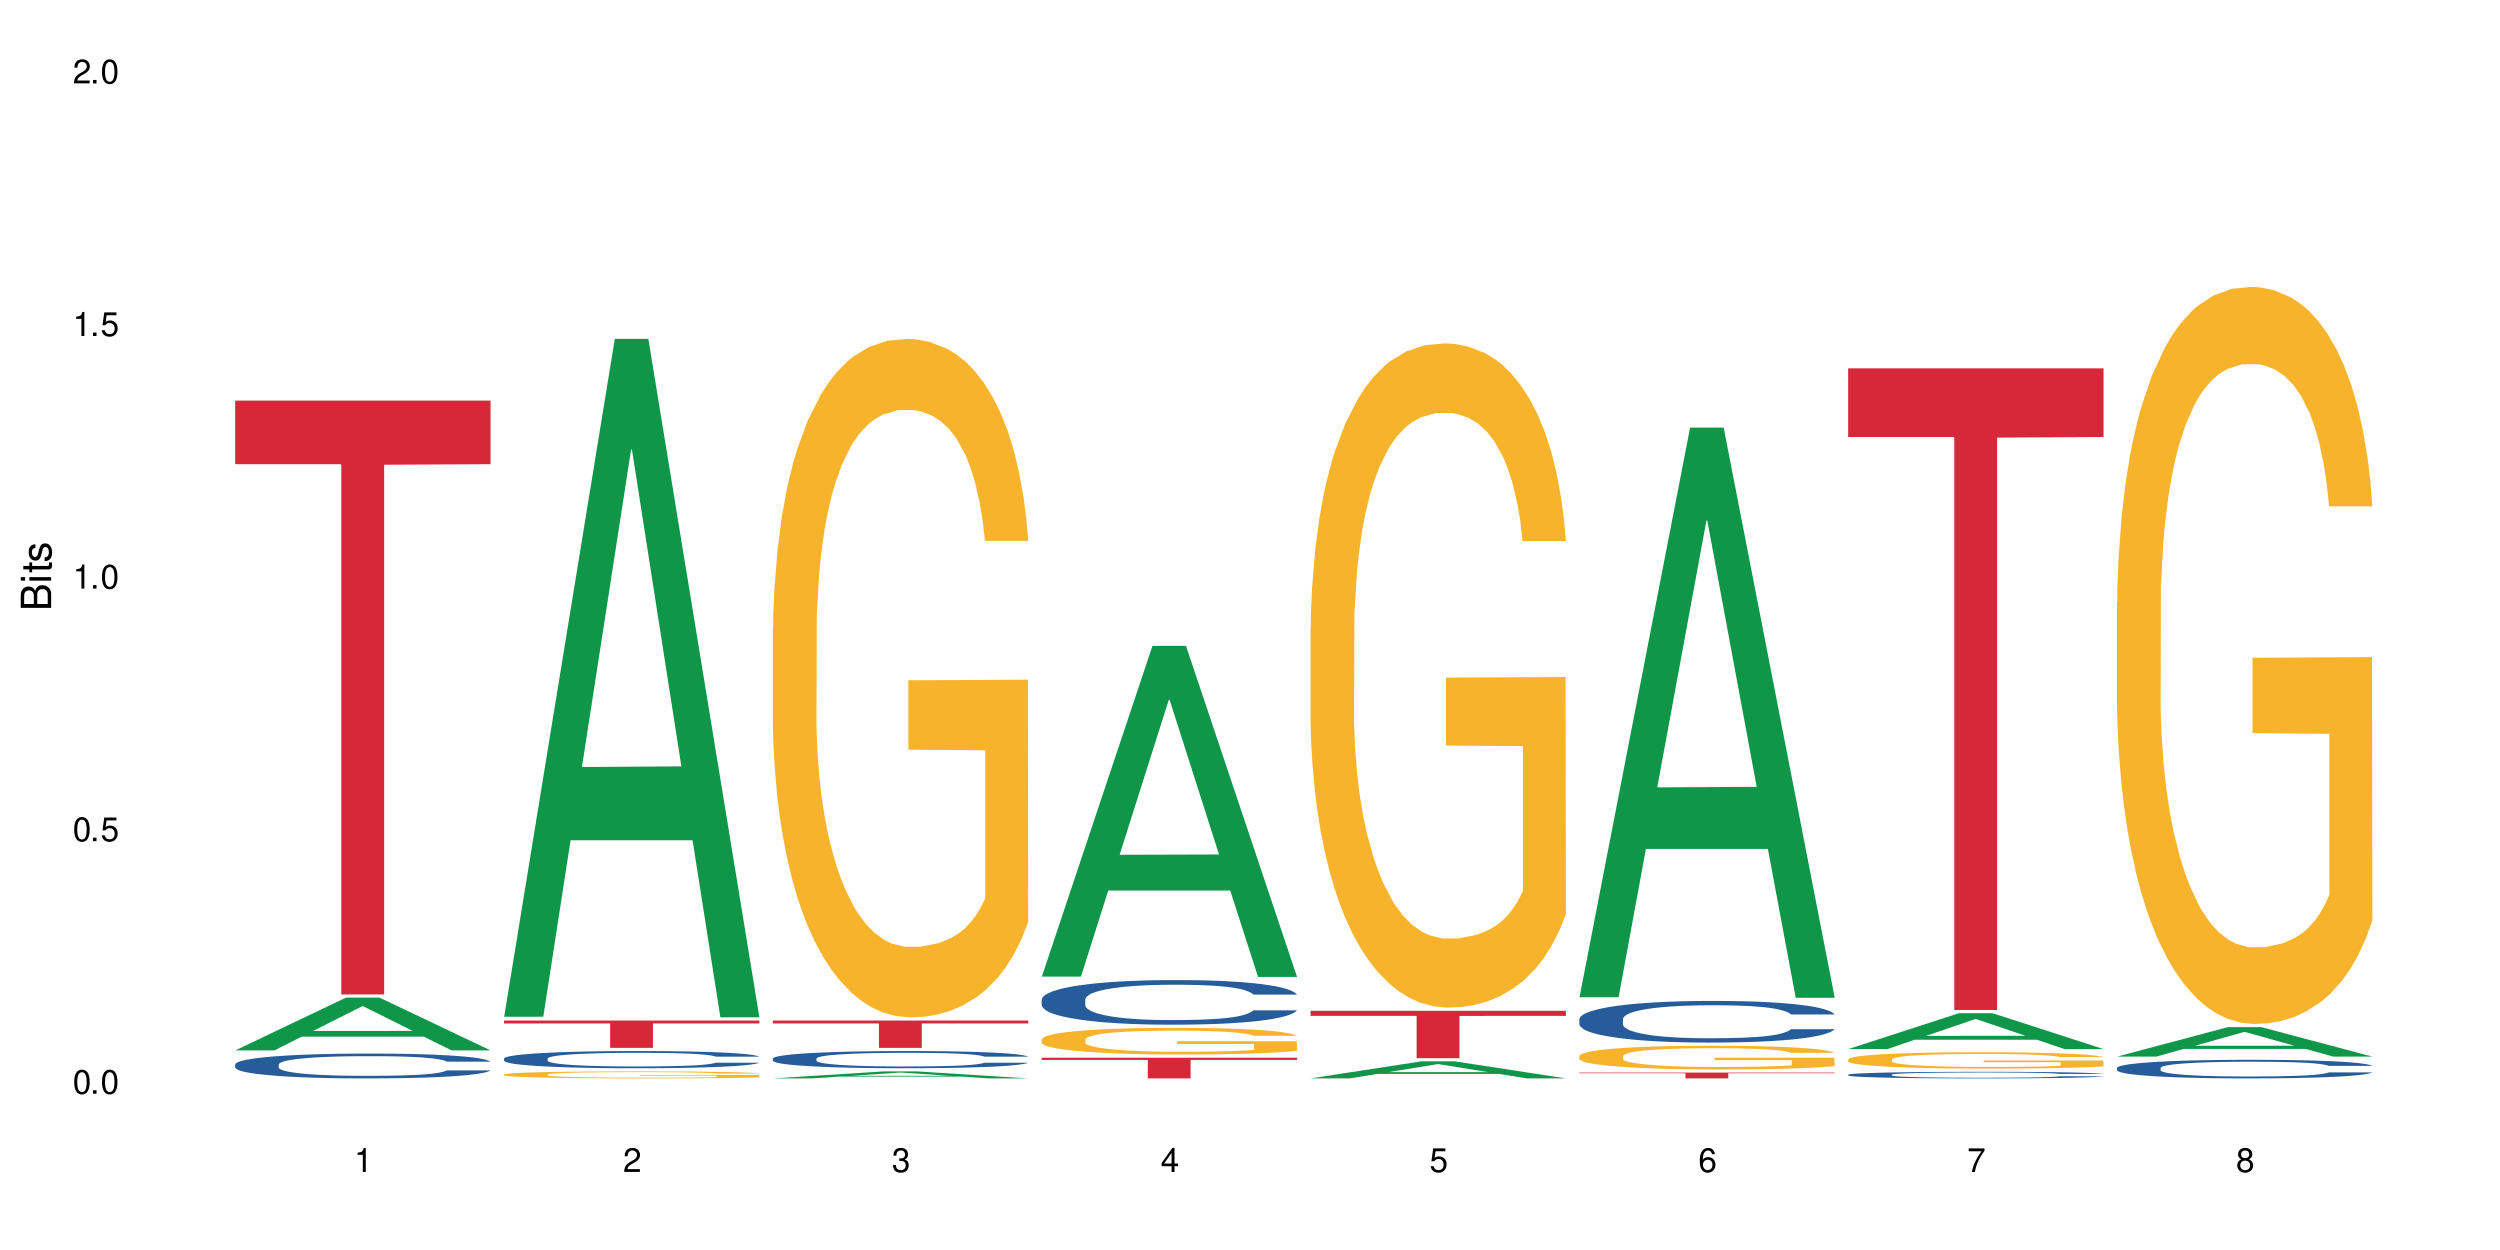 <?xml version="1.0" encoding="UTF-8"?>
<svg xmlns="http://www.w3.org/2000/svg" xmlns:xlink="http://www.w3.org/1999/xlink" width="720" height="360" viewBox="0 0 720 360">
<defs>
<g>
<g id="glyph-0-0">
</g>
<g id="glyph-0-1">
<path d="M 2.641 -6.938 C 2 -6.938 1.422 -6.656 1.078 -6.172 C 0.641 -5.562 0.406 -4.641 0.406 -3.359 C 0.406 -1.016 1.188 0.219 2.641 0.219 C 4.078 0.219 4.859 -1.016 4.859 -3.297 C 4.859 -4.641 4.656 -5.547 4.203 -6.172 C 3.844 -6.656 3.281 -6.938 2.641 -6.938 Z M 2.641 -6.188 C 3.547 -6.188 4 -5.25 4 -3.375 C 4 -1.406 3.562 -0.484 2.625 -0.484 C 1.734 -0.484 1.281 -1.438 1.281 -3.344 C 1.281 -5.25 1.734 -6.188 2.641 -6.188 Z M 2.641 -6.188 "/>
</g>
<g id="glyph-0-2">
<path d="M 1.828 -1 L 0.828 -1 L 0.828 0 L 1.828 0 Z M 1.828 -1 "/>
</g>
<g id="glyph-0-3">
<path d="M 4.562 -6.797 L 1.062 -6.797 L 0.547 -3.094 L 1.328 -3.094 C 1.719 -3.562 2.047 -3.734 2.578 -3.734 C 3.484 -3.734 4.062 -3.109 4.062 -2.094 C 4.062 -1.125 3.484 -0.531 2.578 -0.531 C 1.828 -0.531 1.375 -0.906 1.188 -1.672 L 0.328 -1.672 C 0.453 -1.109 0.547 -0.844 0.75 -0.594 C 1.125 -0.078 1.828 0.219 2.594 0.219 C 3.969 0.219 4.922 -0.781 4.922 -2.219 C 4.922 -3.562 4.031 -4.484 2.719 -4.484 C 2.25 -4.484 1.859 -4.359 1.469 -4.062 L 1.734 -5.969 L 4.562 -5.969 Z M 4.562 -6.797 "/>
</g>
<g id="glyph-0-4">
<path d="M 2.484 -4.938 L 2.484 0 L 3.328 0 L 3.328 -6.938 L 2.766 -6.938 C 2.469 -5.875 2.281 -5.734 0.984 -5.562 L 0.984 -4.938 Z M 2.484 -4.938 "/>
</g>
<g id="glyph-0-5">
<path d="M 4.859 -0.828 L 1.281 -0.828 C 1.359 -1.406 1.672 -1.781 2.5 -2.281 L 3.469 -2.828 C 4.406 -3.344 4.906 -4.062 4.906 -4.906 C 4.906 -5.484 4.672 -6.031 4.266 -6.406 C 3.859 -6.766 3.375 -6.938 2.719 -6.938 C 1.859 -6.938 1.219 -6.625 0.844 -6.031 C 0.609 -5.672 0.5 -5.234 0.484 -4.531 L 1.328 -4.531 C 1.359 -5.016 1.406 -5.281 1.531 -5.516 C 1.75 -5.938 2.188 -6.203 2.703 -6.203 C 3.469 -6.203 4.031 -5.641 4.031 -4.891 C 4.031 -4.344 3.719 -3.859 3.125 -3.516 L 2.234 -3 C 0.812 -2.172 0.406 -1.531 0.328 -0.016 L 4.859 -0.016 Z M 4.859 -0.828 "/>
</g>
<g id="glyph-0-6">
<path d="M 2.125 -3.188 L 2.578 -3.188 C 3.5 -3.188 3.984 -2.766 3.984 -1.922 C 3.984 -1.062 3.469 -0.531 2.594 -0.531 C 1.656 -0.531 1.203 -1 1.156 -2.016 L 0.312 -2.016 C 0.344 -1.453 0.438 -1.094 0.609 -0.781 C 0.953 -0.109 1.625 0.219 2.547 0.219 C 3.953 0.219 4.859 -0.625 4.859 -1.938 C 4.859 -2.828 4.516 -3.297 3.703 -3.594 C 4.344 -3.844 4.656 -4.328 4.656 -5.031 C 4.656 -6.219 3.875 -6.938 2.578 -6.938 C 1.203 -6.938 0.484 -6.172 0.453 -4.703 L 1.297 -4.703 C 1.312 -5.125 1.344 -5.359 1.453 -5.578 C 1.641 -5.969 2.062 -6.203 2.594 -6.203 C 3.344 -6.203 3.797 -5.75 3.797 -5 C 3.797 -4.516 3.609 -4.219 3.25 -4.047 C 3.016 -3.953 2.703 -3.922 2.125 -3.906 Z M 2.125 -3.188 "/>
</g>
<g id="glyph-0-7">
<path d="M 3.141 -1.672 L 3.141 0 L 3.984 0 L 3.984 -1.672 L 4.984 -1.672 L 4.984 -2.438 L 3.984 -2.438 L 3.984 -6.938 L 3.359 -6.938 L 0.266 -2.578 L 0.266 -1.672 Z M 3.141 -2.438 L 1 -2.438 L 3.141 -5.5 Z M 3.141 -2.438 "/>
</g>
<g id="glyph-0-8">
<path d="M 4.781 -5.125 C 4.609 -6.266 3.891 -6.938 2.844 -6.938 C 2.094 -6.938 1.422 -6.578 1.031 -5.953 C 0.594 -5.266 0.406 -4.422 0.406 -3.172 C 0.406 -2 0.578 -1.25 0.984 -0.641 C 1.359 -0.078 1.953 0.219 2.703 0.219 C 3.984 0.219 4.922 -0.75 4.922 -2.094 C 4.922 -3.375 4.062 -4.281 2.844 -4.281 C 2.172 -4.281 1.641 -4.031 1.281 -3.516 C 1.281 -5.234 1.828 -6.188 2.797 -6.188 C 3.391 -6.188 3.797 -5.797 3.938 -5.125 Z M 2.734 -3.531 C 3.547 -3.531 4.062 -2.953 4.062 -2.031 C 4.062 -1.156 3.484 -0.531 2.703 -0.531 C 1.922 -0.531 1.328 -1.188 1.328 -2.078 C 1.328 -2.938 1.906 -3.531 2.734 -3.531 Z M 2.734 -3.531 "/>
</g>
<g id="glyph-0-9">
<path d="M 4.984 -6.797 L 0.438 -6.797 L 0.438 -5.969 L 4.109 -5.969 C 2.5 -3.656 1.828 -2.234 1.328 0 L 2.219 0 C 2.594 -2.172 3.453 -4.047 4.984 -6.094 Z M 4.984 -6.797 "/>
</g>
<g id="glyph-0-10">
<path d="M 3.75 -3.656 C 4.469 -4.094 4.688 -4.438 4.688 -5.078 C 4.688 -6.172 3.844 -6.938 2.641 -6.938 C 1.438 -6.938 0.594 -6.172 0.594 -5.094 C 0.594 -4.438 0.812 -4.094 1.516 -3.656 C 0.734 -3.266 0.359 -2.703 0.359 -1.922 C 0.359 -0.656 1.281 0.219 2.641 0.219 C 3.984 0.219 4.922 -0.656 4.922 -1.922 C 4.922 -2.703 4.531 -3.266 3.75 -3.656 Z M 2.641 -6.188 C 3.359 -6.188 3.812 -5.75 3.812 -5.062 C 3.812 -4.406 3.344 -3.984 2.641 -3.984 C 1.922 -3.984 1.453 -4.406 1.453 -5.078 C 1.453 -5.75 1.922 -6.188 2.641 -6.188 Z M 2.641 -3.266 C 3.484 -3.266 4.062 -2.719 4.062 -1.906 C 4.062 -1.078 3.484 -0.531 2.625 -0.531 C 1.797 -0.531 1.219 -1.094 1.219 -1.906 C 1.219 -2.719 1.781 -3.266 2.641 -3.266 Z M 2.641 -3.266 "/>
</g>
<g id="glyph-1-0">
</g>
<g id="glyph-1-1">
<path d="M 0 -0.953 L 0 -4.891 C 0 -5.719 -0.234 -6.344 -0.734 -6.797 C -1.188 -7.234 -1.812 -7.469 -2.5 -7.469 C -3.547 -7.469 -4.188 -7 -4.625 -5.875 C -4.984 -6.688 -5.625 -7.094 -6.531 -7.094 C -7.172 -7.094 -7.734 -6.859 -8.141 -6.391 C -8.562 -5.922 -8.75 -5.344 -8.75 -4.5 L -8.75 -0.953 Z M -4.984 -2.062 L -7.766 -2.062 L -7.766 -4.219 C -7.766 -4.844 -7.688 -5.203 -7.453 -5.5 C -7.219 -5.812 -6.859 -5.969 -6.375 -5.969 C -5.891 -5.969 -5.531 -5.812 -5.297 -5.5 C -5.062 -5.203 -4.984 -4.844 -4.984 -4.219 Z M -0.984 -2.062 L -4 -2.062 L -4 -4.781 C -4 -5.766 -3.438 -6.359 -2.484 -6.359 C -1.547 -6.359 -0.984 -5.766 -0.984 -4.781 Z M -0.984 -2.062 "/>
</g>
<g id="glyph-1-2">
<path d="M -6.281 -1.797 L -6.281 -0.797 L 0 -0.797 L 0 -1.797 Z M -8.75 -1.797 L -8.75 -0.797 L -7.484 -0.797 L -7.484 -1.797 Z M -8.75 -1.797 "/>
</g>
<g id="glyph-1-3">
<path d="M -6.281 -3.047 L -6.281 -2.016 L -8.016 -2.016 L -8.016 -1.016 L -6.281 -1.016 L -6.281 -0.172 L -5.469 -0.172 L -5.469 -1.016 L -0.719 -1.016 C -0.078 -1.016 0.281 -1.453 0.281 -2.234 C 0.281 -2.5 0.25 -2.719 0.188 -3.047 L -0.641 -3.047 C -0.609 -2.906 -0.594 -2.766 -0.594 -2.562 C -0.594 -2.141 -0.719 -2.016 -1.156 -2.016 L -5.469 -2.016 L -5.469 -3.047 Z M -6.281 -3.047 "/>
</g>
<g id="glyph-1-4">
<path d="M -4.531 -5.25 C -5.766 -5.25 -6.469 -4.422 -6.469 -2.969 C -6.469 -1.516 -5.719 -0.562 -4.547 -0.562 C -3.562 -0.562 -3.094 -1.062 -2.734 -2.562 L -2.516 -3.484 C -2.344 -4.188 -2.094 -4.469 -1.641 -4.469 C -1.047 -4.469 -0.641 -3.875 -0.641 -3 C -0.641 -2.453 -0.797 -2 -1.062 -1.75 C -1.25 -1.594 -1.422 -1.531 -1.875 -1.469 L -1.875 -0.406 C -0.422 -0.453 0.281 -1.266 0.281 -2.922 C 0.281 -4.5 -0.5 -5.516 -1.719 -5.516 C -2.656 -5.516 -3.172 -4.984 -3.469 -3.734 L -3.703 -2.766 C -3.891 -1.953 -4.156 -1.609 -4.594 -1.609 C -5.188 -1.609 -5.547 -2.125 -5.547 -2.938 C -5.547 -3.75 -5.203 -4.172 -4.531 -4.203 Z M -4.531 -5.25 "/>
</g>
</g>
</defs>
<rect x="-72" y="-36" width="864" height="432" fill="rgb(100%, 100%, 100%)" fill-opacity="1"/>
<path fill-rule="nonzero" fill="rgb(6.275%, 58.824%, 28.235%)" fill-opacity="1" d="M 67.73 302.508 L 67.809 302.492 L 99.637 287.316 L 109.301 287.316 L 141.281 302.52 L 130.047 302.52 L 122.031 298.551 L 86.906 298.551 L 79.047 302.508 L 67.73 302.508 L 90.285 296.91 L 118.809 296.895 L 104.586 289.801 L 104.43 289.785 L 104.27 289.828 L 90.207 296.895 L 90.285 296.91 Z M 67.73 302.508 "/>
<path fill-rule="nonzero" fill="rgb(14.51%, 36.078%, 60%)" fill-opacity="1" d="M 67.73 306.547 L 67.82 306.539 L 67.82 306.383 L 68.09 306.133 L 68.719 305.82 L 69.344 305.605 L 70.961 305.219 L 73.203 304.848 L 75.535 304.559 L 77.238 304.391 L 78.766 304.258 L 82.262 304.02 L 84.504 303.895 L 86.926 303.781 L 89.887 303.672 L 92.039 303.605 L 96.883 303.5 L 100.469 303.457 L 103.25 303.438 L 109.262 303.438 L 112.848 303.461 L 115.449 303.496 L 118.32 303.547 L 120.742 303.605 L 124.957 303.75 L 128.727 303.934 L 130.43 304.039 L 133.121 304.238 L 135.184 304.438 L 136.617 304.605 L 138.234 304.848 L 139.668 305.141 L 140.746 305.473 L 141.281 305.754 L 128.727 305.754 L 128.098 305.492 L 127.379 305.293 L 126.035 305.023 L 124.688 304.836 L 122.805 304.645 L 121.102 304.52 L 118.77 304.398 L 116.707 304.316 L 114.555 304.258 L 112.488 304.219 L 108.543 304.18 L 103.969 304.18 L 102.266 304.195 L 98.766 304.246 L 96.883 304.293 L 94.191 304.383 L 92.309 304.469 L 90.066 304.598 L 88.539 304.711 L 86.656 304.879 L 85.312 305.031 L 83.785 305.246 L 82.891 305.41 L 82.082 305.59 L 81.363 305.809 L 80.828 306.035 L 80.469 306.277 L 80.289 306.512 L 80.289 307.523 L 80.469 307.758 L 80.918 308.035 L 82.082 308.434 L 83.785 308.777 L 85.762 309.051 L 87.645 309.25 L 88.719 309.34 L 90.156 309.445 L 92.398 309.574 L 95.629 309.707 L 97.512 309.758 L 100.383 309.809 L 103.34 309.836 L 107.289 309.836 L 110.785 309.809 L 113.117 309.777 L 115.539 309.727 L 118.859 309.613 L 120.922 309.512 L 122.715 309.387 L 124.062 309.262 L 124.957 309.156 L 126.305 308.953 L 127.379 308.734 L 128.188 308.504 L 128.727 308.281 L 141.281 308.281 L 140.746 308.543 L 139.938 308.797 L 139.129 308.988 L 137.875 309.215 L 136.441 309.418 L 134.375 309.648 L 132.672 309.797 L 130.43 309.961 L 128.367 310.086 L 126.125 310.195 L 122.805 310.324 L 120.652 310.391 L 118.32 310.449 L 115.539 310.504 L 112.043 310.547 L 108.273 310.574 L 104.777 310.582 L 101.008 310.566 L 98.227 310.543 L 94.551 310.484 L 89.977 310.367 L 86.656 310.242 L 84.055 310.117 L 81.812 309.988 L 79.301 309.809 L 76.074 309.523 L 74.098 309.301 L 72.754 309.117 L 71.23 308.863 L 70.152 308.633 L 68.898 308.27 L 68 307.805 L 67.73 307.445 Z M 67.73 306.547 "/>
<path fill-rule="nonzero" fill="rgb(83.922%, 15.686%, 22.353%)" fill-opacity="1" d="M 67.73 115.375 L 141.281 115.375 L 141.281 133.684 L 110.629 133.844 L 110.629 286.402 L 98.297 286.402 L 98.297 134.004 L 98.117 133.684 L 67.73 133.684 Z M 67.73 115.375 "/>
<path fill-rule="nonzero" fill="rgb(6.275%, 58.824%, 28.235%)" fill-opacity="1" d="M 145.156 292.816 L 145.234 292.633 L 177.059 97.602 L 186.723 97.602 L 218.707 293 L 207.469 293 L 199.453 241.996 L 164.328 241.996 L 156.469 292.816 L 145.156 292.816 L 167.707 220.895 L 196.23 220.711 L 182.008 129.527 L 181.852 129.344 L 181.695 129.895 L 167.629 220.711 L 167.707 220.895 Z M 145.156 292.816 "/>
<path fill-rule="nonzero" fill="rgb(14.51%, 36.078%, 60%)" fill-opacity="1" d="M 145.156 304.859 L 145.242 304.852 L 145.242 304.746 L 145.512 304.574 L 146.141 304.355 L 146.77 304.207 L 148.383 303.941 L 150.625 303.684 L 152.957 303.484 L 154.664 303.367 L 156.188 303.277 L 159.684 303.109 L 161.93 303.023 L 164.352 302.945 L 167.309 302.867 L 169.461 302.824 L 174.305 302.75 L 177.895 302.719 L 180.676 302.707 L 186.684 302.707 L 190.273 302.723 L 192.875 302.746 L 195.742 302.781 L 198.164 302.824 L 202.383 302.922 L 206.148 303.051 L 207.852 303.121 L 210.543 303.262 L 212.605 303.398 L 214.043 303.516 L 215.656 303.684 L 217.094 303.887 L 218.168 304.117 L 218.707 304.312 L 206.148 304.312 L 205.52 304.129 L 204.805 303.988 L 203.457 303.805 L 202.113 303.672 L 200.23 303.543 L 198.523 303.457 L 196.191 303.371 L 194.129 303.316 L 191.977 303.277 L 189.914 303.25 L 185.969 303.223 L 181.391 303.223 L 179.688 303.23 L 176.191 303.266 L 174.305 303.297 L 171.613 303.363 L 169.73 303.422 L 167.488 303.512 L 165.965 303.586 L 164.082 303.703 L 162.734 303.809 L 161.211 303.957 L 160.312 304.07 L 159.508 304.199 L 158.789 304.348 L 158.25 304.504 L 157.891 304.672 L 157.711 304.836 L 157.711 305.535 L 157.891 305.699 L 158.34 305.887 L 159.508 306.164 L 161.211 306.402 L 163.184 306.594 L 165.066 306.73 L 166.145 306.793 L 167.578 306.863 L 169.82 306.953 L 173.051 307.047 L 174.934 307.082 L 177.805 307.117 L 180.766 307.137 L 184.711 307.137 L 188.211 307.117 L 190.543 307.094 L 192.965 307.059 L 196.281 306.98 L 198.344 306.91 L 200.141 306.824 L 201.484 306.738 L 202.383 306.664 L 203.727 306.523 L 204.805 306.371 L 205.609 306.215 L 206.148 306.059 L 218.707 306.059 L 218.168 306.242 L 217.359 306.418 L 216.555 306.547 L 215.297 306.707 L 213.863 306.848 L 211.801 307.004 L 210.094 307.109 L 207.852 307.223 L 205.789 307.309 L 203.547 307.383 L 200.23 307.473 L 198.074 307.52 L 195.742 307.559 L 192.965 307.598 L 189.465 307.629 L 185.699 307.645 L 182.199 307.652 L 178.434 307.641 L 175.652 307.625 L 171.973 307.582 L 167.398 307.5 L 164.082 307.414 L 161.48 307.328 L 159.238 307.238 L 156.727 307.117 L 153.496 306.918 L 151.523 306.766 L 150.176 306.637 L 148.652 306.461 L 147.574 306.305 L 146.32 306.051 L 145.422 305.73 L 145.156 305.48 Z M 145.156 304.859 "/>
<path fill-rule="nonzero" fill="rgb(96.863%, 70.196%, 16.863%)" fill-opacity="1" d="M 145.156 309.43 L 145.242 309.426 L 145.242 309.391 L 145.602 309.309 L 146.5 309.195 L 147.664 309.102 L 148.922 309.027 L 149.73 308.988 L 151.074 308.934 L 152.242 308.891 L 155.199 308.809 L 158.969 308.73 L 161.031 308.699 L 163.363 308.668 L 166.684 308.633 L 168.207 308.621 L 172.871 308.59 L 178.164 308.57 L 183.992 308.566 L 186.684 308.566 L 190.363 308.574 L 195.387 308.594 L 198.254 308.613 L 200.496 308.633 L 202.828 308.656 L 205.699 308.691 L 208.391 308.738 L 210.543 308.781 L 212.695 308.836 L 214.492 308.895 L 216.016 308.961 L 217.359 309.039 L 218.168 309.102 L 218.707 309.168 L 206.238 309.168 L 205.52 309.102 L 204.715 309.051 L 203.367 308.992 L 202.023 308.945 L 200.676 308.914 L 198.164 308.863 L 196.012 308.836 L 193.32 308.809 L 190.723 308.793 L 187.762 308.781 L 185.969 308.777 L 181.211 308.777 L 176.906 308.789 L 174.395 308.805 L 172.602 308.82 L 170.09 308.848 L 168.566 308.871 L 167.668 308.883 L 164.977 308.941 L 163.184 308.992 L 162.195 309.027 L 160.941 309.082 L 160.043 309.133 L 159.059 309.207 L 158.52 309.262 L 157.801 309.387 L 157.711 309.719 L 157.98 309.789 L 158.52 309.863 L 159.238 309.93 L 160.312 310 L 161.391 310.055 L 163.273 310.125 L 164.887 310.172 L 166.145 310.203 L 168.566 310.254 L 169.551 310.27 L 171.883 310.305 L 174.305 310.328 L 177.266 310.352 L 179.508 310.363 L 183.098 310.371 L 187.672 310.371 L 193.055 310.359 L 196.461 310.344 L 198.793 310.332 L 200.32 310.316 L 202.203 310.297 L 203.547 310.277 L 204.805 310.258 L 206.328 310.227 L 206.328 309.789 L 184.172 309.785 L 184.172 309.578 L 218.617 309.578 L 218.707 310.297 L 216.824 310.348 L 214.492 310.395 L 212.25 310.434 L 209.918 310.465 L 206.598 310.496 L 203.906 310.52 L 199.781 310.547 L 196.012 310.562 L 192.066 310.574 L 188.566 310.578 L 184.441 310.582 L 180.766 310.578 L 176.816 310.566 L 173.68 310.551 L 170.809 310.531 L 167.938 310.508 L 164.352 310.469 L 162.016 310.438 L 159.594 310.402 L 157.172 310.355 L 155.02 310.305 L 153.586 310.266 L 152.152 310.223 L 150.625 310.168 L 149.191 310.105 L 148.113 310.047 L 147.129 309.984 L 146.41 309.922 L 145.691 309.84 L 145.332 309.773 L 145.156 309.715 Z M 145.156 309.43 "/>
<path fill-rule="nonzero" fill="rgb(83.922%, 15.686%, 22.353%)" fill-opacity="1" d="M 145.156 293.914 L 218.707 293.914 L 218.707 294.758 L 188.051 294.766 L 188.051 301.789 L 175.719 301.789 L 175.719 294.773 L 175.539 294.758 L 145.156 294.758 Z M 145.156 293.914 "/>
<path fill-rule="nonzero" fill="rgb(6.275%, 58.824%, 28.235%)" fill-opacity="1" d="M 222.578 310.578 L 222.656 310.578 L 254.48 308.566 L 264.148 308.566 L 296.129 310.582 L 284.895 310.582 L 276.879 310.055 L 241.75 310.055 L 233.895 310.578 L 222.578 310.578 L 245.129 309.836 L 273.656 309.836 L 259.434 308.895 L 259.273 308.895 L 259.117 308.898 L 245.051 309.836 L 245.129 309.836 Z M 222.578 310.578 "/>
<path fill-rule="nonzero" fill="rgb(14.51%, 36.078%, 60%)" fill-opacity="1" d="M 222.578 304.859 L 222.668 304.852 L 222.668 304.746 L 222.938 304.574 L 223.562 304.355 L 224.191 304.207 L 225.809 303.941 L 228.051 303.684 L 230.383 303.484 L 232.086 303.367 L 233.609 303.277 L 237.109 303.109 L 239.352 303.023 L 241.773 302.945 L 244.734 302.867 L 246.887 302.824 L 251.73 302.75 L 255.316 302.719 L 258.098 302.707 L 264.109 302.707 L 267.695 302.723 L 270.297 302.746 L 273.168 302.781 L 275.59 302.824 L 279.805 302.922 L 283.57 303.051 L 285.277 303.121 L 287.969 303.262 L 290.031 303.398 L 291.465 303.516 L 293.082 303.684 L 294.516 303.887 L 295.59 304.117 L 296.129 304.312 L 283.57 304.312 L 282.945 304.129 L 282.227 303.988 L 280.883 303.805 L 279.535 303.672 L 277.652 303.543 L 275.949 303.457 L 273.617 303.371 L 271.551 303.316 L 269.398 303.277 L 267.336 303.25 L 263.391 303.223 L 258.816 303.223 L 257.109 303.23 L 253.613 303.266 L 251.73 303.297 L 249.039 303.363 L 247.156 303.422 L 244.914 303.512 L 243.387 303.586 L 241.504 303.703 L 240.16 303.809 L 238.633 303.957 L 237.738 304.07 L 236.93 304.199 L 236.211 304.348 L 235.672 304.504 L 235.316 304.672 L 235.137 304.836 L 235.137 305.535 L 235.316 305.699 L 235.762 305.887 L 236.93 306.164 L 238.633 306.402 L 240.605 306.594 L 242.492 306.73 L 243.566 306.793 L 245.004 306.863 L 247.246 306.953 L 250.473 307.047 L 252.355 307.082 L 255.227 307.117 L 258.188 307.137 L 262.133 307.137 L 265.633 307.117 L 267.965 307.094 L 270.387 307.059 L 273.707 306.98 L 275.77 306.91 L 277.562 306.824 L 278.906 306.738 L 279.805 306.664 L 281.148 306.523 L 282.227 306.371 L 283.035 306.215 L 283.57 306.059 L 296.129 306.059 L 295.59 306.242 L 294.785 306.418 L 293.977 306.547 L 292.723 306.707 L 291.285 306.848 L 289.223 307.004 L 287.52 307.109 L 285.277 307.223 L 283.215 307.309 L 280.973 307.383 L 277.652 307.473 L 275.5 307.52 L 273.168 307.559 L 270.387 307.598 L 266.887 307.629 L 263.121 307.645 L 259.621 307.652 L 255.855 307.641 L 253.074 307.625 L 249.398 307.582 L 244.824 307.5 L 241.504 307.414 L 238.902 307.328 L 236.66 307.238 L 234.148 307.117 L 230.918 306.918 L 228.945 306.766 L 227.602 306.637 L 226.074 306.461 L 225 306.305 L 223.742 306.051 L 222.848 305.73 L 222.578 305.48 Z M 222.578 304.859 "/>
<path fill-rule="nonzero" fill="rgb(96.863%, 70.196%, 16.863%)" fill-opacity="1" d="M 222.578 181.293 L 222.668 181.113 L 222.668 177.547 L 223.027 169.516 L 223.922 158.453 L 225.09 149.352 L 226.344 142.215 L 227.152 138.465 L 228.496 133.113 L 229.664 129.188 L 232.625 121.156 L 236.391 113.664 L 238.453 110.449 L 240.785 107.418 L 244.105 104.027 L 245.629 102.777 L 250.293 99.922 L 255.586 98.137 L 261.418 97.602 L 264.109 97.781 L 267.785 98.496 L 272.809 100.457 L 275.68 102.242 L 277.922 104.027 L 280.254 106.348 L 283.125 109.914 L 285.816 114.199 L 287.969 118.48 L 290.121 123.832 L 291.914 129.543 L 293.438 135.789 L 294.785 143.285 L 295.59 149.531 L 296.129 155.777 L 283.66 155.777 L 282.945 149.531 L 282.137 144.711 L 280.793 138.824 L 279.445 134.539 L 278.102 131.148 L 275.59 126.512 L 273.438 123.656 L 270.746 121.156 L 268.145 119.551 L 265.184 118.48 L 263.391 118.125 L 258.637 118.125 L 254.332 119.371 L 251.82 120.801 L 250.023 122.227 L 247.512 124.902 L 245.988 127.047 L 245.094 128.473 L 242.402 134.004 L 240.605 139 L 239.621 142.391 L 238.363 147.746 L 237.469 152.562 L 236.48 159.703 L 235.941 165.055 L 235.227 177.188 L 235.137 209.309 L 235.406 216.09 L 235.941 223.406 L 236.66 229.832 L 237.738 236.613 L 238.812 241.785 L 240.695 248.746 L 242.312 253.387 L 243.566 256.418 L 245.988 261.238 L 246.977 262.844 L 249.309 266.055 L 251.73 268.555 L 254.691 270.695 L 256.934 271.766 L 260.52 272.656 L 265.094 272.656 L 270.477 271.586 L 273.887 270.16 L 276.219 268.73 L 277.742 267.484 L 279.625 265.52 L 280.973 263.734 L 282.227 261.773 L 283.75 258.738 L 283.75 216.09 L 261.598 215.91 L 261.598 195.926 L 296.039 195.746 L 296.129 265.52 L 294.246 270.336 L 291.914 274.977 L 289.672 278.547 L 287.34 281.578 L 284.02 284.969 L 281.328 287.113 L 277.203 289.609 L 273.438 291.215 L 269.488 292.285 L 265.992 292.82 L 261.867 293 L 258.188 292.645 L 254.242 291.574 L 251.102 290.145 L 248.23 288.359 L 245.359 286.043 L 241.773 282.293 L 239.441 279.262 L 237.02 275.512 L 234.598 271.051 L 232.445 266.234 L 231.008 262.484 L 229.574 258.203 L 228.051 252.852 L 226.613 246.781 L 225.539 241.25 L 224.551 235.004 L 223.832 229.117 L 223.117 221.086 L 222.758 214.664 L 222.578 209.129 Z M 222.578 181.293 "/>
<path fill-rule="nonzero" fill="rgb(83.922%, 15.686%, 22.353%)" fill-opacity="1" d="M 222.578 293.914 L 296.129 293.914 L 296.129 294.758 L 265.477 294.766 L 265.477 301.789 L 253.141 301.789 L 253.141 294.773 L 252.965 294.758 L 222.578 294.758 Z M 222.578 293.914 "/>
<path fill-rule="nonzero" fill="rgb(6.275%, 58.824%, 28.235%)" fill-opacity="1" d="M 300 281.27 L 300.078 281.18 L 331.906 186.012 L 341.57 186.012 L 373.555 281.359 L 362.316 281.359 L 354.301 256.469 L 319.176 256.469 L 311.316 281.27 L 300 281.27 L 322.555 246.176 L 351.078 246.086 L 336.855 201.59 L 336.699 201.5 L 336.543 201.77 L 322.477 246.086 L 322.555 246.176 Z M 300 281.27 "/>
<path fill-rule="nonzero" fill="rgb(14.51%, 36.078%, 60%)" fill-opacity="1" d="M 300 287.859 L 300.09 287.848 L 300.09 287.566 L 300.359 287.121 L 300.988 286.555 L 301.617 286.168 L 303.23 285.477 L 305.473 284.809 L 307.805 284.293 L 309.508 283.988 L 311.035 283.754 L 314.531 283.316 L 316.773 283.094 L 319.195 282.895 L 322.156 282.695 L 324.309 282.578 L 329.152 282.391 L 332.742 282.309 L 335.52 282.273 L 341.531 282.273 L 345.117 282.32 L 347.719 282.379 L 350.59 282.473 L 353.012 282.578 L 357.227 282.836 L 360.996 283.164 L 362.699 283.352 L 365.391 283.719 L 367.453 284.07 L 368.891 284.375 L 370.504 284.809 L 371.938 285.336 L 373.016 285.934 L 373.555 286.438 L 360.996 286.438 L 360.367 285.969 L 359.648 285.605 L 358.305 285.125 L 356.961 284.785 L 355.074 284.445 L 353.371 284.223 L 351.039 284 L 348.977 283.859 L 346.824 283.754 L 344.762 283.684 L 340.812 283.613 L 336.238 283.613 L 334.535 283.637 L 331.035 283.73 L 329.152 283.812 L 326.461 283.977 L 324.578 284.129 L 322.336 284.363 L 320.812 284.562 L 318.926 284.867 L 317.582 285.137 L 316.059 285.523 L 315.16 285.816 L 314.352 286.145 L 313.637 286.531 L 313.098 286.945 L 312.738 287.379 L 312.559 287.801 L 312.559 289.617 L 312.738 290.043 L 313.188 290.535 L 314.352 291.25 L 316.059 291.871 L 318.031 292.363 L 319.914 292.715 L 320.992 292.879 L 322.426 293.07 L 324.668 293.305 L 327.898 293.539 L 329.781 293.633 L 332.652 293.727 L 335.609 293.773 L 339.559 293.773 L 343.055 293.727 L 345.387 293.668 L 347.809 293.574 L 351.129 293.375 L 353.191 293.188 L 354.984 292.965 L 356.332 292.738 L 357.227 292.551 L 358.574 292.188 L 359.648 291.789 L 360.457 291.379 L 360.996 290.98 L 373.555 290.98 L 373.016 291.449 L 372.207 291.906 L 371.402 292.246 L 370.145 292.656 L 368.711 293.023 L 366.645 293.434 L 364.941 293.703 L 362.699 293.996 L 360.637 294.219 L 358.395 294.418 L 355.074 294.652 L 352.922 294.77 L 350.59 294.875 L 347.809 294.969 L 344.312 295.051 L 340.543 295.098 L 337.047 295.109 L 333.277 295.086 L 330.5 295.039 L 326.82 294.934 L 322.246 294.723 L 318.926 294.5 L 316.324 294.277 L 314.082 294.043 L 311.57 293.727 L 308.344 293.211 L 306.371 292.809 L 305.023 292.48 L 303.5 292.023 L 302.422 291.613 L 301.168 290.957 L 300.27 290.125 L 300 289.477 Z M 300 287.859 "/>
<path fill-rule="nonzero" fill="rgb(96.863%, 70.196%, 16.863%)" fill-opacity="1" d="M 300 299.316 L 300.09 299.309 L 300.09 299.168 L 300.449 298.852 L 301.348 298.418 L 302.512 298.059 L 303.77 297.777 L 304.574 297.633 L 305.922 297.422 L 307.086 297.266 L 310.047 296.953 L 313.816 296.656 L 315.879 296.531 L 318.211 296.41 L 321.527 296.277 L 323.055 296.23 L 327.719 296.117 L 333.012 296.047 L 338.84 296.027 L 341.531 296.031 L 345.207 296.062 L 350.23 296.137 L 353.102 296.207 L 355.344 296.277 L 357.676 296.371 L 360.547 296.508 L 363.238 296.68 L 365.391 296.848 L 367.543 297.055 L 369.336 297.281 L 370.863 297.527 L 372.207 297.82 L 373.016 298.066 L 373.555 298.312 L 361.086 298.312 L 360.367 298.066 L 359.559 297.879 L 358.215 297.645 L 356.871 297.477 L 355.523 297.344 L 353.012 297.16 L 350.859 297.051 L 348.168 296.953 L 345.566 296.887 L 342.609 296.848 L 340.812 296.832 L 336.059 296.832 L 331.754 296.883 L 329.242 296.938 L 327.449 296.992 L 324.938 297.098 L 323.414 297.184 L 322.516 297.238 L 319.824 297.457 L 318.031 297.652 L 317.043 297.785 L 315.789 297.996 L 314.891 298.188 L 313.902 298.465 L 313.367 298.676 L 312.648 299.152 L 312.559 300.414 L 312.828 300.684 L 313.367 300.969 L 314.082 301.223 L 315.16 301.488 L 316.234 301.691 L 318.121 301.965 L 319.734 302.148 L 320.992 302.266 L 323.414 302.457 L 324.398 302.52 L 326.73 302.645 L 329.152 302.746 L 332.113 302.828 L 334.355 302.871 L 337.941 302.906 L 342.52 302.906 L 347.898 302.863 L 351.309 302.809 L 353.641 302.75 L 355.164 302.703 L 357.047 302.625 L 358.395 302.555 L 359.648 302.477 L 361.176 302.359 L 361.176 300.684 L 339.02 300.676 L 339.02 299.891 L 373.465 299.883 L 373.555 302.625 L 371.668 302.812 L 369.336 302.996 L 367.094 303.137 L 364.762 303.258 L 361.445 303.391 L 358.754 303.473 L 354.629 303.57 L 350.859 303.637 L 346.914 303.676 L 343.414 303.699 L 339.289 303.703 L 335.609 303.691 L 331.664 303.648 L 328.523 303.594 L 325.656 303.523 L 322.785 303.43 L 319.195 303.285 L 316.863 303.164 L 314.441 303.02 L 312.02 302.844 L 309.867 302.652 L 308.434 302.504 L 306.996 302.336 L 305.473 302.129 L 304.039 301.887 L 302.961 301.672 L 301.973 301.426 L 301.258 301.195 L 300.539 300.879 L 300.18 300.625 L 300 300.41 Z M 300 299.316 "/>
<path fill-rule="nonzero" fill="rgb(83.922%, 15.686%, 22.353%)" fill-opacity="1" d="M 300 304.621 L 373.555 304.621 L 373.555 305.258 L 342.898 305.266 L 342.898 310.582 L 330.566 310.582 L 330.566 305.27 L 330.387 305.258 L 300 305.258 Z M 300 304.621 "/>
<path fill-rule="nonzero" fill="rgb(6.275%, 58.824%, 28.235%)" fill-opacity="1" d="M 377.426 310.578 L 377.504 310.57 L 409.328 305.672 L 418.992 305.672 L 450.977 310.582 L 439.738 310.582 L 431.723 309.301 L 396.598 309.301 L 388.738 310.578 L 377.426 310.578 L 399.977 308.77 L 428.504 308.766 L 414.277 306.473 L 414.121 306.469 L 413.965 306.484 L 399.898 308.766 L 399.977 308.77 Z M 377.426 310.578 "/>
<path fill-rule="nonzero" fill="rgb(96.863%, 70.196%, 16.863%)" fill-opacity="1" d="M 377.426 180.824 L 377.516 180.648 L 377.516 177.156 L 377.871 169.293 L 378.77 158.461 L 379.938 149.551 L 381.191 142.562 L 382 138.895 L 383.344 133.652 L 384.512 129.809 L 387.469 121.945 L 391.238 114.609 L 393.301 111.465 L 395.633 108.492 L 398.953 105.172 L 400.477 103.949 L 405.141 101.156 L 410.434 99.406 L 416.262 98.883 L 418.953 99.059 L 422.633 99.758 L 427.656 101.68 L 430.527 103.426 L 432.77 105.172 L 435.102 107.445 L 437.969 110.938 L 440.66 115.133 L 442.812 119.324 L 444.969 124.566 L 446.762 130.156 L 448.285 136.273 L 449.633 143.609 L 450.438 149.727 L 450.977 155.84 L 438.508 155.84 L 437.789 149.727 L 436.984 145.008 L 435.637 139.242 L 434.293 135.051 L 432.949 131.73 L 430.438 127.188 L 428.281 124.391 L 425.594 121.945 L 422.992 120.375 L 420.031 119.324 L 418.238 118.977 L 413.484 118.977 L 409.176 120.199 L 406.664 121.598 L 404.871 122.992 L 402.359 125.613 L 400.836 127.711 L 399.938 129.109 L 397.246 134.523 L 395.453 139.418 L 394.469 142.738 L 393.211 147.977 L 392.312 152.695 L 391.328 159.684 L 390.789 164.926 L 390.07 176.805 L 389.98 208.254 L 390.25 214.891 L 390.789 222.055 L 391.508 228.344 L 392.582 234.984 L 393.66 240.051 L 395.543 246.863 L 397.156 251.406 L 398.414 254.379 L 400.836 259.094 L 401.82 260.668 L 404.156 263.812 L 406.574 266.258 L 409.535 268.355 L 411.777 269.402 L 415.367 270.277 L 419.941 270.277 L 425.324 269.227 L 428.73 267.832 L 431.062 266.434 L 432.59 265.211 L 434.473 263.289 L 435.816 261.539 L 437.074 259.617 L 438.598 256.648 L 438.598 214.891 L 416.441 214.719 L 416.441 195.148 L 450.887 194.977 L 450.977 263.289 L 449.094 268.004 L 446.762 272.547 L 444.52 276.043 L 442.188 279.012 L 438.867 282.332 L 436.176 284.43 L 432.051 286.875 L 428.281 288.445 L 424.336 289.496 L 420.84 290.02 L 416.711 290.191 L 413.035 289.844 L 409.086 288.797 L 405.949 287.398 L 403.078 285.652 L 400.207 283.379 L 396.621 279.711 L 394.289 276.742 L 391.867 273.07 L 389.445 268.703 L 387.293 263.988 L 385.855 260.316 L 384.422 256.125 L 382.895 250.883 L 381.461 244.941 L 380.383 239.527 L 379.398 233.41 L 378.68 227.645 L 377.961 219.785 L 377.605 213.496 L 377.426 208.078 Z M 377.426 180.824 "/>
<path fill-rule="nonzero" fill="rgb(83.922%, 15.686%, 22.353%)" fill-opacity="1" d="M 377.426 291.109 L 450.977 291.109 L 450.977 292.57 L 420.324 292.582 L 420.324 304.754 L 407.988 304.754 L 407.988 292.594 L 407.809 292.57 L 377.426 292.57 Z M 377.426 291.109 "/>
<path fill-rule="nonzero" fill="rgb(6.275%, 58.824%, 28.235%)" fill-opacity="1" d="M 454.848 287.207 L 454.926 287.051 L 486.75 123.148 L 496.418 123.148 L 528.398 287.359 L 517.164 287.359 L 509.148 244.496 L 474.023 244.496 L 466.164 287.207 L 454.848 287.207 L 477.402 226.762 L 505.926 226.609 L 491.703 149.977 L 491.547 149.824 L 491.387 150.285 L 477.32 226.609 L 477.402 226.762 Z M 454.848 287.207 "/>
<path fill-rule="nonzero" fill="rgb(14.51%, 36.078%, 60%)" fill-opacity="1" d="M 454.848 293.488 L 454.938 293.48 L 454.938 293.215 L 455.207 292.801 L 455.836 292.273 L 456.461 291.914 L 458.078 291.266 L 460.32 290.641 L 462.652 290.16 L 464.355 289.875 L 465.879 289.656 L 469.379 289.25 L 471.621 289.043 L 474.043 288.855 L 477.004 288.668 L 479.156 288.559 L 484 288.387 L 487.586 288.309 L 490.367 288.273 L 496.379 288.273 L 499.965 288.32 L 502.566 288.375 L 505.438 288.461 L 507.859 288.559 L 512.074 288.801 L 515.844 289.109 L 517.547 289.285 L 520.238 289.621 L 522.301 289.953 L 523.734 290.234 L 525.352 290.641 L 526.785 291.133 L 527.863 291.691 L 528.398 292.164 L 515.844 292.164 L 515.215 291.727 L 514.496 291.387 L 513.152 290.938 L 511.805 290.621 L 509.922 290.301 L 508.219 290.094 L 505.887 289.887 L 503.824 289.754 L 501.672 289.656 L 499.605 289.59 L 495.66 289.523 L 491.086 289.523 L 489.383 289.547 L 485.883 289.633 L 484 289.711 L 481.309 289.863 L 479.426 290.008 L 477.184 290.227 L 475.656 290.41 L 473.773 290.695 L 472.43 290.949 L 470.902 291.309 L 470.008 291.582 L 469.199 291.891 L 468.48 292.254 L 467.945 292.637 L 467.586 293.039 L 467.406 293.434 L 467.406 295.133 L 467.586 295.527 L 468.035 295.988 L 469.199 296.656 L 470.902 297.238 L 472.879 297.695 L 474.762 298.027 L 475.836 298.18 L 477.273 298.355 L 479.516 298.574 L 482.742 298.793 L 484.629 298.879 L 487.496 298.969 L 490.457 299.012 L 494.406 299.012 L 497.902 298.969 L 500.234 298.914 L 502.656 298.824 L 505.977 298.641 L 508.039 298.465 L 509.832 298.254 L 511.18 298.047 L 512.074 297.871 L 513.422 297.531 L 514.496 297.16 L 515.305 296.777 L 515.844 296.402 L 528.398 296.402 L 527.863 296.844 L 527.055 297.27 L 526.246 297.586 L 524.992 297.973 L 523.555 298.309 L 521.492 298.695 L 519.789 298.945 L 517.547 299.219 L 515.484 299.43 L 513.242 299.613 L 509.922 299.832 L 507.77 299.941 L 505.438 300.043 L 502.656 300.129 L 499.16 300.207 L 495.391 300.25 L 491.895 300.262 L 488.125 300.238 L 485.344 300.195 L 481.668 300.098 L 477.094 299.898 L 473.773 299.691 L 471.172 299.484 L 468.93 299.262 L 466.418 298.969 L 463.191 298.484 L 461.215 298.113 L 459.871 297.805 L 458.348 297.379 L 457.27 296.996 L 456.016 296.383 L 455.117 295.605 L 454.848 295 Z M 454.848 293.488 "/>
<path fill-rule="nonzero" fill="rgb(96.863%, 70.196%, 16.863%)" fill-opacity="1" d="M 454.848 304.098 L 454.938 304.094 L 454.938 303.969 L 455.297 303.688 L 456.191 303.301 L 457.359 302.984 L 458.613 302.734 L 459.422 302.602 L 460.77 302.418 L 461.934 302.277 L 464.895 302 L 468.66 301.738 L 470.723 301.625 L 473.055 301.52 L 476.375 301.398 L 477.898 301.355 L 482.562 301.258 L 487.855 301.195 L 493.688 301.176 L 496.379 301.184 L 500.055 301.207 L 505.078 301.277 L 507.949 301.34 L 510.191 301.398 L 512.523 301.48 L 515.395 301.605 L 518.086 301.754 L 520.238 301.906 L 522.391 302.094 L 524.184 302.293 L 525.711 302.508 L 527.055 302.77 L 527.863 302.988 L 528.398 303.207 L 515.934 303.207 L 515.215 302.988 L 514.406 302.82 L 513.062 302.617 L 511.715 302.465 L 510.371 302.348 L 507.859 302.188 L 505.707 302.086 L 503.016 302 L 500.414 301.941 L 497.453 301.906 L 495.66 301.895 L 490.906 301.895 L 486.602 301.938 L 484.09 301.984 L 482.297 302.035 L 479.785 302.129 L 478.258 302.203 L 477.363 302.254 L 474.672 302.449 L 472.879 302.621 L 471.891 302.742 L 470.633 302.926 L 469.738 303.094 L 468.75 303.344 L 468.211 303.531 L 467.496 303.957 L 467.406 305.078 L 467.676 305.312 L 468.211 305.57 L 468.93 305.793 L 470.008 306.031 L 471.082 306.211 L 472.965 306.453 L 474.582 306.617 L 475.836 306.723 L 478.258 306.891 L 479.246 306.949 L 481.578 307.059 L 484 307.148 L 486.961 307.223 L 489.203 307.258 L 492.789 307.289 L 497.363 307.289 L 502.746 307.254 L 506.156 307.203 L 508.488 307.152 L 510.012 307.109 L 511.895 307.039 L 513.242 306.98 L 514.496 306.91 L 516.023 306.805 L 516.023 305.312 L 493.867 305.309 L 493.867 304.609 L 528.309 304.605 L 528.398 307.039 L 526.516 307.211 L 524.184 307.371 L 521.941 307.496 L 519.609 307.602 L 516.289 307.719 L 513.602 307.797 L 509.473 307.883 L 505.707 307.938 L 501.758 307.977 L 498.262 307.996 L 494.137 308 L 490.457 307.988 L 486.512 307.949 L 483.371 307.902 L 480.5 307.84 L 477.633 307.758 L 474.043 307.625 L 471.711 307.52 L 469.289 307.391 L 466.867 307.234 L 464.715 307.066 L 463.281 306.934 L 461.844 306.785 L 460.32 306.598 L 458.883 306.387 L 457.809 306.191 L 456.82 305.977 L 456.102 305.77 L 455.387 305.488 L 455.027 305.266 L 454.848 305.07 Z M 454.848 304.098 "/>
<path fill-rule="nonzero" fill="rgb(83.922%, 15.686%, 22.353%)" fill-opacity="1" d="M 454.848 308.918 L 528.398 308.918 L 528.398 309.094 L 497.746 309.098 L 497.746 310.582 L 485.414 310.582 L 485.414 309.098 L 485.234 309.094 L 454.848 309.094 Z M 454.848 308.918 "/>
<path fill-rule="nonzero" fill="rgb(6.275%, 58.824%, 28.235%)" fill-opacity="1" d="M 532.27 302.129 L 532.352 302.121 L 564.176 291.797 L 573.84 291.797 L 605.824 302.141 L 594.586 302.141 L 586.57 299.441 L 551.445 299.441 L 543.586 302.129 L 532.27 302.129 L 554.824 298.324 L 583.348 298.312 L 569.125 293.488 L 568.969 293.477 L 568.812 293.508 L 554.746 298.312 L 554.824 298.324 Z M 532.27 302.129 "/>
<path fill-rule="nonzero" fill="rgb(14.51%, 36.078%, 60%)" fill-opacity="1" d="M 532.27 309.508 L 532.359 309.508 L 532.359 309.465 L 532.629 309.398 L 533.258 309.316 L 533.887 309.258 L 535.5 309.156 L 537.742 309.059 L 540.074 308.98 L 541.777 308.938 L 543.305 308.902 L 546.801 308.836 L 549.043 308.805 L 551.465 308.773 L 554.426 308.746 L 556.578 308.727 L 561.422 308.699 L 565.012 308.688 L 567.793 308.684 L 573.801 308.684 L 577.391 308.688 L 579.992 308.699 L 582.859 308.711 L 585.281 308.727 L 589.5 308.766 L 593.266 308.812 L 594.969 308.844 L 597.66 308.895 L 599.723 308.949 L 601.16 308.992 L 602.773 309.059 L 604.207 309.137 L 605.285 309.223 L 605.824 309.297 L 593.266 309.297 L 592.637 309.23 L 591.922 309.176 L 590.574 309.105 L 589.23 309.055 L 587.344 309.004 L 585.641 308.969 L 583.309 308.938 L 581.246 308.918 L 579.094 308.902 L 577.031 308.891 L 573.082 308.879 L 568.508 308.879 L 566.805 308.883 L 563.305 308.898 L 561.422 308.91 L 558.73 308.934 L 556.848 308.957 L 554.605 308.992 L 553.082 309.02 L 551.199 309.066 L 549.852 309.105 L 548.328 309.164 L 547.43 309.207 L 546.621 309.254 L 545.906 309.312 L 545.367 309.371 L 545.008 309.438 L 544.828 309.5 L 544.828 309.77 L 545.008 309.832 L 545.457 309.902 L 546.621 310.012 L 548.328 310.102 L 550.301 310.176 L 552.184 310.227 L 553.262 310.25 L 554.695 310.277 L 556.938 310.312 L 560.168 310.348 L 562.051 310.363 L 564.922 310.375 L 567.883 310.383 L 571.828 310.383 L 575.324 310.375 L 577.656 310.367 L 580.078 310.352 L 583.398 310.324 L 585.461 310.297 L 587.254 310.262 L 588.602 310.23 L 589.5 310.203 L 590.844 310.148 L 591.922 310.09 L 592.727 310.027 L 593.266 309.969 L 605.824 309.969 L 605.285 310.039 L 604.477 310.105 L 603.672 310.156 L 602.414 310.219 L 600.98 310.273 L 598.918 310.332 L 597.211 310.371 L 594.969 310.414 L 592.906 310.449 L 590.664 310.477 L 587.344 310.512 L 585.191 310.531 L 582.859 310.547 L 580.078 310.559 L 576.582 310.57 L 572.816 310.578 L 569.316 310.582 L 565.551 310.578 L 562.77 310.57 L 559.09 310.555 L 554.516 310.523 L 551.199 310.492 L 548.598 310.457 L 546.355 310.422 L 543.844 310.375 L 540.613 310.301 L 538.641 310.242 L 537.293 310.191 L 535.77 310.125 L 534.691 310.062 L 533.438 309.965 L 532.539 309.844 L 532.27 309.746 Z M 532.27 309.508 "/>
<path fill-rule="nonzero" fill="rgb(96.863%, 70.196%, 16.863%)" fill-opacity="1" d="M 532.27 305.074 L 532.359 305.07 L 532.359 304.984 L 532.719 304.789 L 533.617 304.523 L 534.781 304.301 L 536.039 304.129 L 536.844 304.039 L 538.191 303.91 L 539.355 303.816 L 542.316 303.621 L 546.086 303.441 L 548.148 303.363 L 550.48 303.293 L 553.797 303.211 L 555.324 303.18 L 559.988 303.109 L 565.281 303.066 L 571.109 303.055 L 573.801 303.059 L 577.48 303.074 L 582.5 303.125 L 585.371 303.168 L 587.613 303.211 L 589.945 303.266 L 592.816 303.352 L 595.508 303.453 L 597.66 303.559 L 599.812 303.688 L 601.609 303.824 L 603.133 303.977 L 604.477 304.156 L 605.285 304.309 L 605.824 304.457 L 593.355 304.457 L 592.637 304.309 L 591.832 304.191 L 590.484 304.047 L 589.141 303.945 L 587.793 303.863 L 585.281 303.75 L 583.129 303.684 L 580.438 303.621 L 577.836 303.582 L 574.879 303.559 L 573.082 303.551 L 568.328 303.551 L 564.023 303.578 L 561.512 303.613 L 559.719 303.648 L 557.207 303.715 L 555.684 303.766 L 554.785 303.801 L 552.094 303.934 L 550.301 304.055 L 549.312 304.133 L 548.059 304.266 L 547.16 304.379 L 546.176 304.551 L 545.637 304.68 L 544.918 304.973 L 544.828 305.75 L 545.098 305.91 L 545.637 306.09 L 546.355 306.242 L 547.43 306.406 L 548.508 306.531 L 550.391 306.699 L 552.004 306.812 L 553.262 306.883 L 555.684 307 L 556.668 307.039 L 559 307.117 L 561.422 307.176 L 564.383 307.23 L 566.625 307.254 L 570.215 307.277 L 574.789 307.277 L 580.168 307.25 L 583.578 307.215 L 585.91 307.18 L 587.434 307.152 L 589.32 307.105 L 590.664 307.062 L 591.922 307.016 L 593.445 306.941 L 593.445 305.91 L 571.289 305.906 L 571.289 305.426 L 605.734 305.422 L 605.824 307.105 L 603.941 307.219 L 601.609 307.332 L 599.363 307.418 L 597.031 307.492 L 593.715 307.574 L 591.023 307.625 L 586.898 307.684 L 583.129 307.723 L 579.184 307.75 L 575.684 307.762 L 571.559 307.766 L 567.883 307.758 L 563.934 307.73 L 560.797 307.699 L 557.926 307.656 L 555.055 307.598 L 551.465 307.508 L 549.133 307.434 L 546.711 307.344 L 544.289 307.238 L 542.137 307.121 L 540.703 307.031 L 539.266 306.926 L 537.742 306.797 L 536.309 306.652 L 535.23 306.52 L 534.246 306.367 L 533.527 306.227 L 532.809 306.031 L 532.449 305.879 L 532.27 305.746 Z M 532.27 305.074 "/>
<path fill-rule="nonzero" fill="rgb(83.922%, 15.686%, 22.353%)" fill-opacity="1" d="M 532.27 106.078 L 605.824 106.078 L 605.824 125.859 L 575.168 126.031 L 575.168 290.883 L 562.836 290.883 L 562.836 126.207 L 562.656 125.859 L 532.27 125.859 Z M 532.27 106.078 "/>
<path fill-rule="nonzero" fill="rgb(6.275%, 58.824%, 28.235%)" fill-opacity="1" d="M 609.695 304.301 L 609.773 304.293 L 641.598 295.82 L 651.266 295.82 L 683.246 304.309 L 672.008 304.309 L 663.996 302.094 L 628.867 302.094 L 621.012 304.301 L 609.695 304.301 L 632.246 301.176 L 660.773 301.168 L 646.551 297.207 L 646.391 297.199 L 646.234 297.223 L 632.168 301.168 L 632.246 301.176 Z M 609.695 304.301 "/>
<path fill-rule="nonzero" fill="rgb(14.51%, 36.078%, 60%)" fill-opacity="1" d="M 609.695 307.555 L 609.785 307.551 L 609.785 307.434 L 610.055 307.246 L 610.68 307.012 L 611.309 306.852 L 612.922 306.562 L 615.164 306.281 L 617.5 306.066 L 619.203 305.941 L 620.727 305.844 L 624.227 305.66 L 626.469 305.566 L 628.891 305.484 L 631.852 305.402 L 634.004 305.352 L 638.848 305.273 L 642.434 305.242 L 645.215 305.227 L 651.223 305.227 L 654.812 305.246 L 657.414 305.27 L 660.285 305.309 L 662.707 305.352 L 666.922 305.461 L 670.688 305.598 L 672.395 305.676 L 675.086 305.828 L 677.148 305.973 L 678.582 306.102 L 680.195 306.281 L 681.633 306.504 L 682.707 306.754 L 683.246 306.965 L 670.688 306.965 L 670.062 306.766 L 669.344 306.617 L 667.996 306.414 L 666.652 306.273 L 664.77 306.133 L 663.066 306.039 L 660.734 305.945 L 658.668 305.887 L 656.516 305.844 L 654.453 305.812 L 650.508 305.785 L 645.934 305.785 L 644.227 305.793 L 640.73 305.832 L 638.848 305.867 L 636.156 305.934 L 634.273 306 L 632.027 306.098 L 630.504 306.18 L 628.621 306.309 L 627.273 306.422 L 625.75 306.582 L 624.852 306.703 L 624.047 306.84 L 623.328 307.004 L 622.789 307.176 L 622.43 307.355 L 622.254 307.531 L 622.254 308.289 L 622.43 308.465 L 622.879 308.672 L 624.047 308.969 L 625.75 309.23 L 627.723 309.434 L 629.605 309.582 L 630.684 309.652 L 632.117 309.73 L 634.363 309.828 L 637.59 309.926 L 639.473 309.965 L 642.344 310.004 L 645.305 310.023 L 649.25 310.023 L 652.75 310.004 L 655.082 309.98 L 657.504 309.941 L 660.82 309.855 L 662.887 309.777 L 664.68 309.684 L 666.023 309.594 L 666.922 309.516 L 668.266 309.363 L 669.344 309.195 L 670.152 309.023 L 670.688 308.859 L 683.246 308.859 L 682.707 309.055 L 681.902 309.246 L 681.094 309.387 L 679.84 309.559 L 678.402 309.711 L 676.34 309.879 L 674.637 309.992 L 672.395 310.117 L 670.332 310.207 L 668.086 310.293 L 664.77 310.391 L 662.617 310.438 L 660.285 310.484 L 657.504 310.523 L 654.004 310.555 L 650.238 310.574 L 646.738 310.582 L 642.973 310.57 L 640.191 310.551 L 636.516 310.508 L 631.941 310.418 L 628.621 310.328 L 626.02 310.234 L 623.777 310.137 L 621.266 310.004 L 618.035 309.789 L 616.062 309.621 L 614.719 309.484 L 613.191 309.293 L 612.117 309.121 L 610.859 308.848 L 609.965 308.5 L 609.695 308.23 Z M 609.695 307.555 "/>
<path fill-rule="nonzero" fill="rgb(96.863%, 70.196%, 16.863%)" fill-opacity="1" d="M 609.695 173.543 L 609.785 173.348 L 609.785 169.469 L 610.145 160.746 L 611.039 148.727 L 612.207 138.84 L 613.461 131.082 L 614.27 127.012 L 615.613 121.195 L 616.781 116.93 L 619.742 108.207 L 623.508 100.062 L 625.57 96.574 L 627.902 93.277 L 631.223 89.594 L 632.746 88.238 L 637.41 85.137 L 642.703 83.199 L 648.535 82.617 L 651.223 82.809 L 654.902 83.586 L 659.926 85.719 L 662.797 87.656 L 665.039 89.594 L 667.371 92.117 L 670.242 95.992 L 672.93 100.645 L 675.086 105.301 L 677.238 111.113 L 679.031 117.32 L 680.555 124.105 L 681.902 132.246 L 682.707 139.031 L 683.246 145.816 L 670.777 145.816 L 670.062 139.031 L 669.254 133.797 L 667.91 127.398 L 666.562 122.746 L 665.219 119.062 L 662.707 114.023 L 660.555 110.922 L 657.863 108.207 L 655.262 106.461 L 652.301 105.301 L 650.508 104.91 L 645.754 104.91 L 641.449 106.27 L 638.938 107.82 L 637.141 109.371 L 634.629 112.277 L 633.105 114.605 L 632.207 116.156 L 629.52 122.164 L 627.723 127.594 L 626.738 131.277 L 625.48 137.094 L 624.586 142.328 L 623.598 150.082 L 623.059 155.898 L 622.344 169.082 L 622.254 203.98 L 622.52 211.348 L 623.059 219.293 L 623.777 226.273 L 624.852 233.641 L 625.93 239.262 L 627.812 246.824 L 629.43 251.863 L 630.684 255.16 L 633.105 260.395 L 634.094 262.141 L 636.426 265.629 L 638.848 268.344 L 641.805 270.672 L 644.047 271.832 L 647.637 272.805 L 652.211 272.805 L 657.594 271.641 L 661 270.09 L 663.332 268.539 L 664.859 267.18 L 666.742 265.047 L 668.086 263.109 L 669.344 260.977 L 670.867 257.68 L 670.867 211.348 L 648.715 211.152 L 648.715 189.438 L 683.156 189.246 L 683.246 265.047 L 681.363 270.281 L 679.031 275.324 L 676.789 279.199 L 674.457 282.496 L 671.137 286.18 L 668.445 288.508 L 664.32 291.219 L 660.555 292.965 L 656.605 294.129 L 653.109 294.711 L 648.98 294.902 L 645.305 294.516 L 641.359 293.352 L 638.219 291.801 L 635.348 289.863 L 632.477 287.344 L 628.891 283.273 L 626.559 279.977 L 624.137 275.906 L 621.715 271.059 L 619.562 265.824 L 618.125 261.754 L 616.691 257.098 L 615.164 251.285 L 613.73 244.691 L 612.656 238.684 L 611.668 231.895 L 610.949 225.5 L 610.234 216.773 L 609.875 209.797 L 609.695 203.785 Z M 609.695 173.543 "/>
<g fill="rgb(0%, 0%, 0%)" fill-opacity="1">
<use xlink:href="#glyph-0-1" x="20.965" y="314.993"/>
<use xlink:href="#glyph-0-2" x="25.965" y="314.993"/>
<use xlink:href="#glyph-0-1" x="28.965" y="314.993"/>
</g>
<g fill="rgb(0%, 0%, 0%)" fill-opacity="1">
<use xlink:href="#glyph-0-1" x="20.965" y="242.251"/>
<use xlink:href="#glyph-0-2" x="25.965" y="242.251"/>
<use xlink:href="#glyph-0-3" x="28.965" y="242.251"/>
</g>
<g fill="rgb(0%, 0%, 0%)" fill-opacity="1">
<use xlink:href="#glyph-0-4" x="20.965" y="169.509"/>
<use xlink:href="#glyph-0-2" x="25.965" y="169.509"/>
<use xlink:href="#glyph-0-1" x="28.965" y="169.509"/>
</g>
<g fill="rgb(0%, 0%, 0%)" fill-opacity="1">
<use xlink:href="#glyph-0-4" x="20.965" y="96.767"/>
<use xlink:href="#glyph-0-2" x="25.965" y="96.767"/>
<use xlink:href="#glyph-0-3" x="28.965" y="96.767"/>
</g>
<g fill="rgb(0%, 0%, 0%)" fill-opacity="1">
<use xlink:href="#glyph-0-5" x="20.965" y="24.024"/>
<use xlink:href="#glyph-0-2" x="25.965" y="24.024"/>
<use xlink:href="#glyph-0-1" x="28.965" y="24.024"/>
</g>
<g fill="rgb(0%, 0%, 0%)" fill-opacity="1">
<use xlink:href="#glyph-0-4" x="102.008" y="337.532"/>
</g>
<g fill="rgb(0%, 0%, 0%)" fill-opacity="1">
<use xlink:href="#glyph-0-5" x="179.43" y="337.532"/>
</g>
<g fill="rgb(0%, 0%, 0%)" fill-opacity="1">
<use xlink:href="#glyph-0-6" x="256.855" y="337.532"/>
</g>
<g fill="rgb(0%, 0%, 0%)" fill-opacity="1">
<use xlink:href="#glyph-0-7" x="334.277" y="337.532"/>
</g>
<g fill="rgb(0%, 0%, 0%)" fill-opacity="1">
<use xlink:href="#glyph-0-3" x="411.699" y="337.532"/>
</g>
<g fill="rgb(0%, 0%, 0%)" fill-opacity="1">
<use xlink:href="#glyph-0-8" x="489.125" y="337.532"/>
</g>
<g fill="rgb(0%, 0%, 0%)" fill-opacity="1">
<use xlink:href="#glyph-0-9" x="566.547" y="337.532"/>
</g>
<g fill="rgb(0%, 0%, 0%)" fill-opacity="1">
<use xlink:href="#glyph-0-10" x="643.969" y="337.532"/>
</g>
<g fill="rgb(0%, 0%, 0%)" fill-opacity="1">
<use xlink:href="#glyph-1-1" x="14.725" y="176.012"/>
<use xlink:href="#glyph-1-2" x="14.725" y="168.012"/>
<use xlink:href="#glyph-1-3" x="14.725" y="165.012"/>
<use xlink:href="#glyph-1-4" x="14.725" y="162.012"/>
</g>
</svg>
